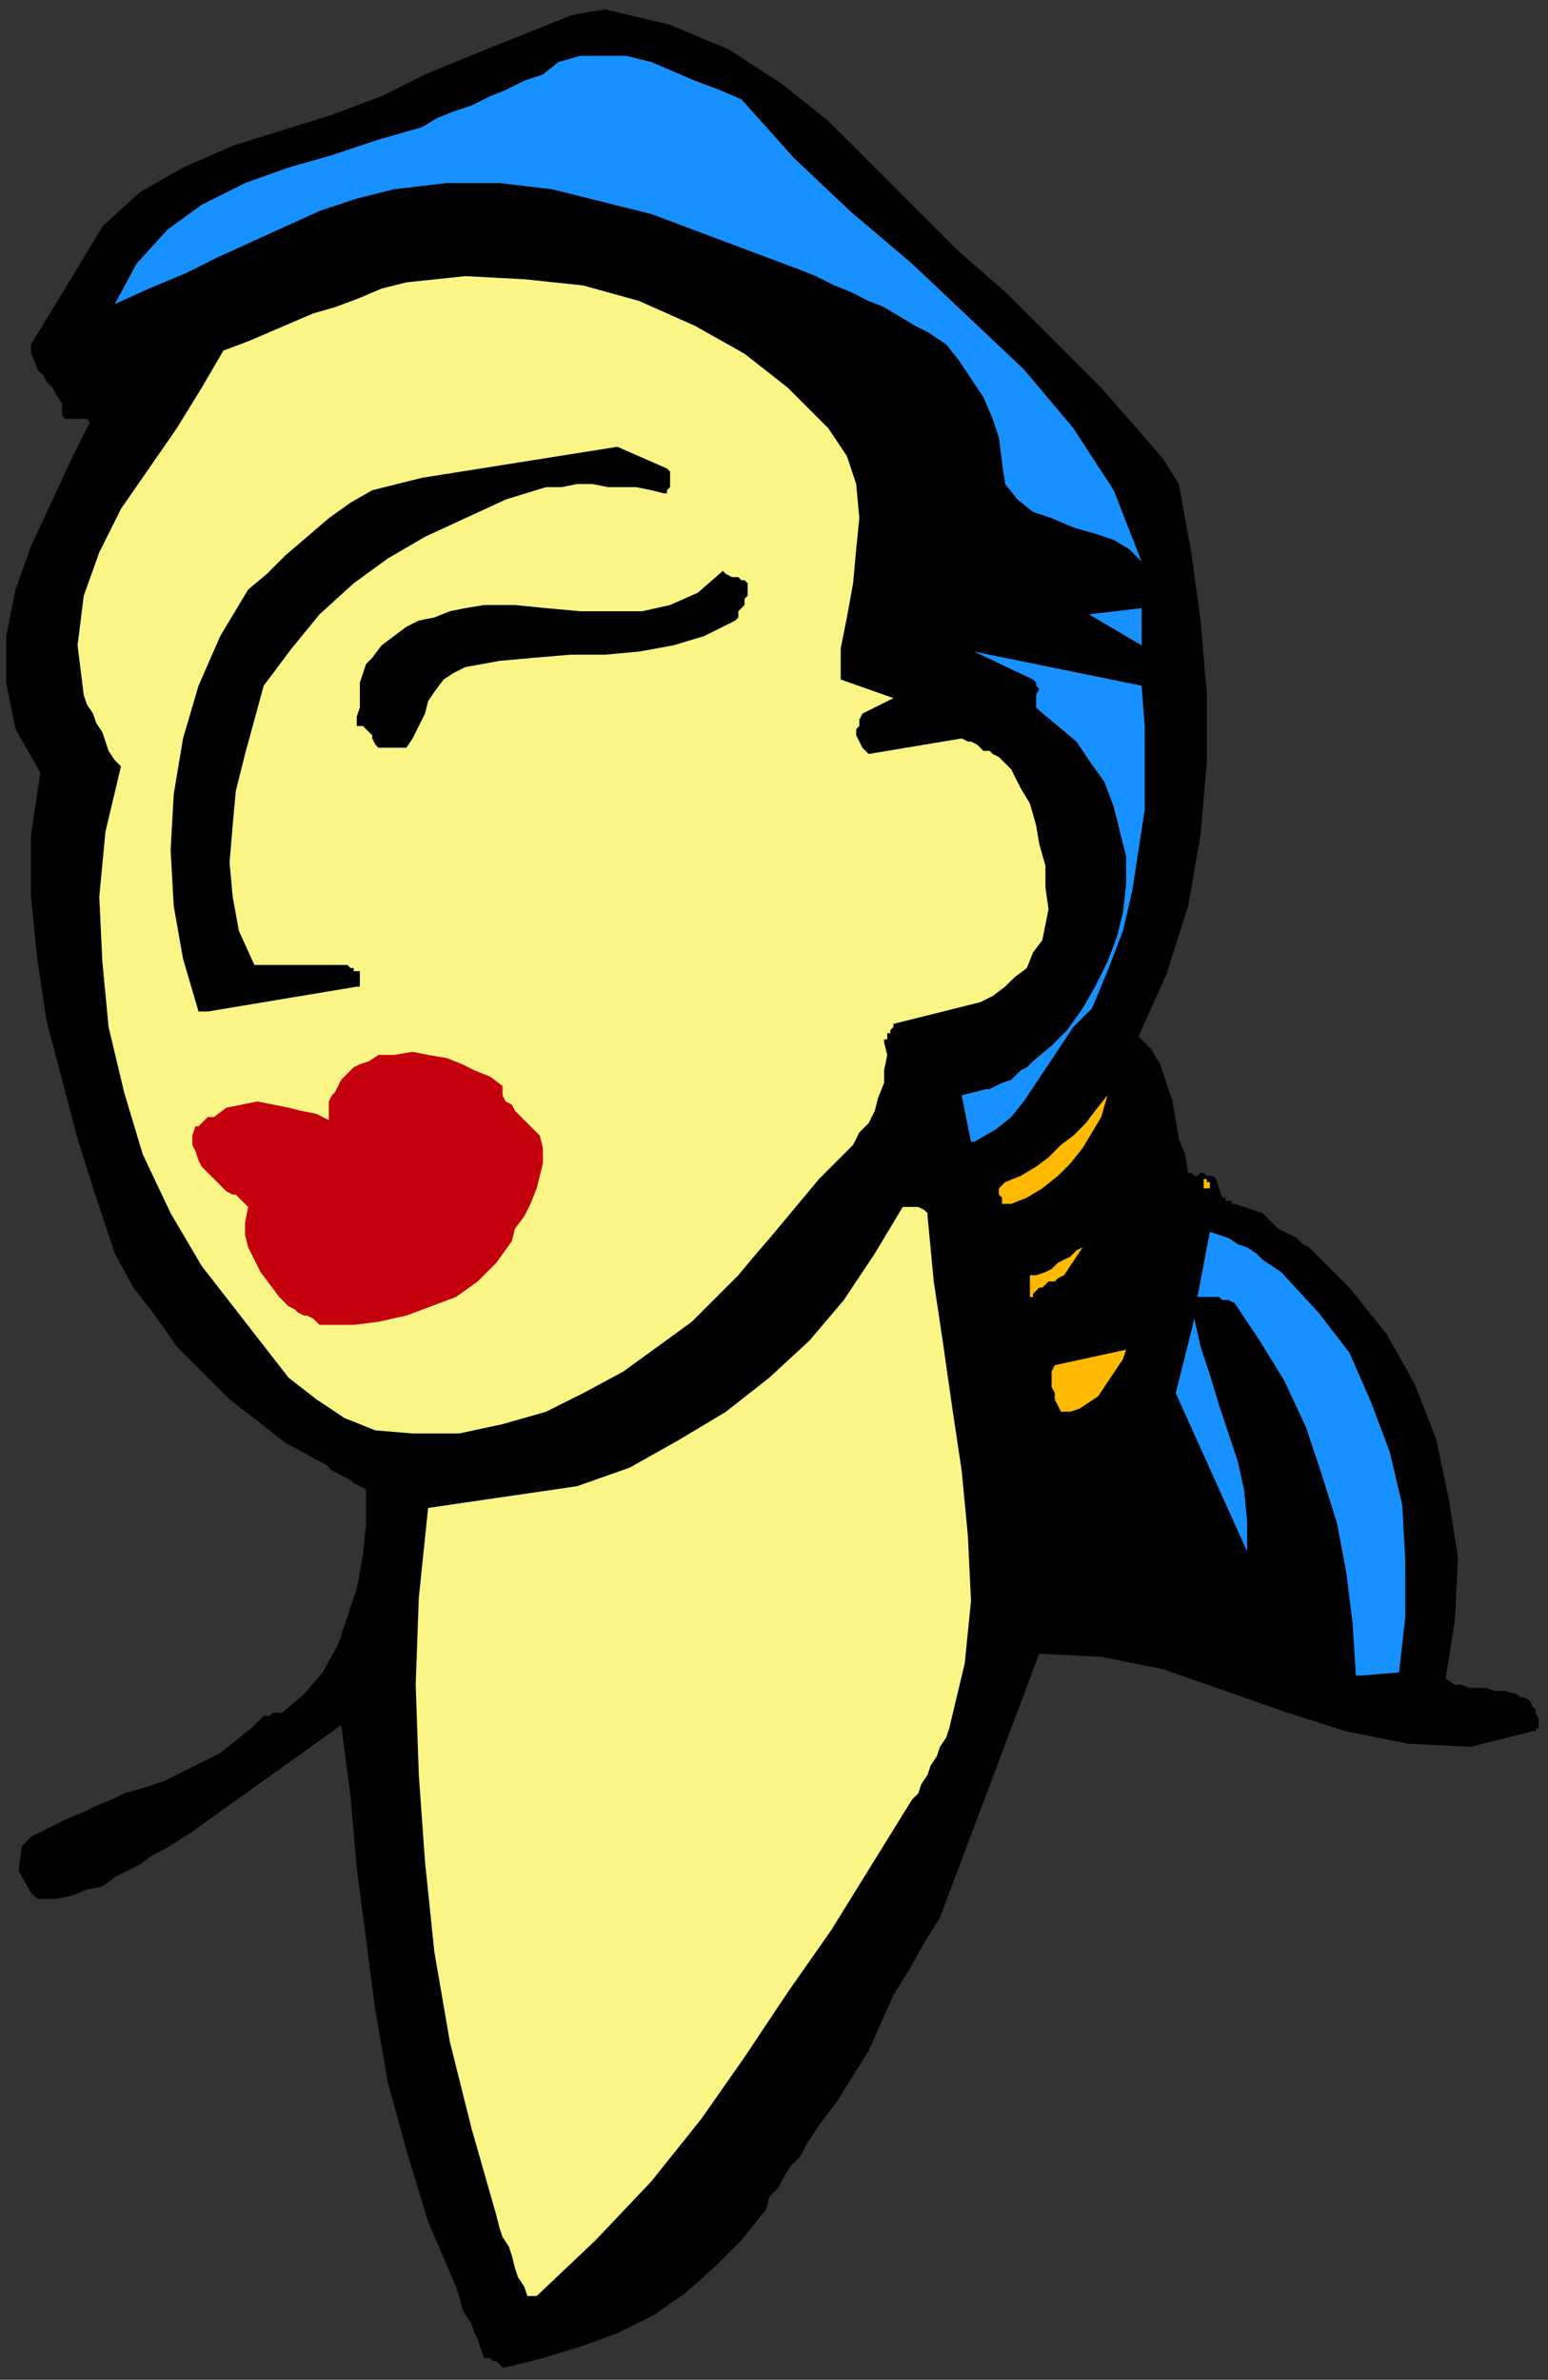 <?xml version="1.0" encoding="UTF-8" standalone="no"?>
<svg
   xmlns:dc="http://purl.org/dc/elements/1.1/"
   xmlns:cc="http://creativecommons.org/ns#"
   xmlns:rdf="http://www.w3.org/1999/02/22-rdf-syntax-ns#"
   xmlns:svg="http://www.w3.org/2000/svg"
   xmlns="http://www.w3.org/2000/svg"
   xmlns:sodipodi="http://sodipodi.sourceforge.net/DTD/sodipodi-0.dtd"
   xmlns:inkscape="http://www.inkscape.org/namespaces/inkscape"
   version="1.0"
   width="132.027mm"
   height="202.935mm"
   id="svg37"
   sodipodi:docname="CWOMN075.WMF">
  <rect width="100%" height="100%" fill="#333333" stroke="none"/>
  <sodipodi:namedview
     pagecolor="#ffffff"
     bordercolor="#666666"
     borderopacity="1"
     objecttolerance="10"
     gridtolerance="10"
     guidetolerance="10"
     inkscape:pageopacity="0"
     inkscape:pageshadow="2"
     inkscape:window-width="640"
     inkscape:window-height="480"
     id="namedview39" />
  <defs
     id="defs3">
    <pattern
       id="WMFhbasepattern"
       patternUnits="userSpaceOnUse"
       width="6"
       height="6"
       x="0"
       y="0" />
  </defs>
  <path
     style="fill:none;stroke:none;"
     d="  M 0,0   L 498,0   L 498,766   L 0,766   z "
     id="path5" />
  <path
     style="fill:#000000;fill-rule:evenodd;fill-opacity:1;stroke:none;"
     d="  M 163,763   L 175,760   L 188,756   L 199,752   L 211,746   L 221,739   L 230,731   L 239,722   L 247,712   L 248,708   L 251,705   L 253,701   L 255,698   L 258,695   L 260,691   L 262,688   L 264,685   L 270,677   L 275,669   L 280,661   L 284,652   L 288,643   L 293,635   L 298,626   L 303,618   L 335,533   L 355,534   L 375,538   L 395,545   L 415,552   L 434,558   L 454,562   L 474,563   L 494,558   L 494,558   L 494,558   L 494,558   L 495,558   L 495,557   L 496,557   L 496,556   L 496,555   L 496,554   L 495,552   L 495,551   L 494,550   L 493,548   L 491,547   L 490,547   L 489,546   L 485,545   L 482,545   L 479,544   L 477,544   L 474,544   L 471,543   L 469,543   L 466,541   L 469,522   L 470,502   L 467,483   L 463,464   L 456,446   L 447,430   L 435,415   L 422,402   L 420,401   L 418,399   L 416,398   L 414,397   L 412,396   L 411,395   L 409,393   L 407,391   L 398,388   L 397,388   L 397,387   L 397,387   L 396,387   L 395,387   L 395,386   L 394,386   L 394,386   L 392,380   L 391,379   L 390,379   L 390,379   L 389,379   L 388,378   L 388,378   L 387,378   L 386,379   L 386,379   L 386,379   L 385,379   L 385,379   L 385,379   L 384,378   L 384,378   L 383,378   L 382,372   L 380,367   L 379,361   L 378,355   L 376,349   L 374,343   L 371,338   L 367,334   L 376,314   L 383,292   L 387,269   L 389,246   L 389,223   L 387,200   L 384,178   L 380,156   L 375,148   L 369,141   L 362,133   L 355,125   L 347,117   L 340,110   L 332,102   L 324,94   L 309,81   L 295,67   L 281,53   L 267,39   L 252,27   L 235,16   L 216,8   L 195,3   L 189,4   L 184,5   L 179,7   L 174,9   L 169,11   L 164,13   L 159,15   L 154,17   L 137,24   L 123,31   L 107,37   L 91,42   L 75,47   L 59,54   L 45,62   L 33,73   L 24,88   L 10,111   L 10,114   L 11,116   L 12,119   L 14,121   L 15,123   L 17,125   L 18,127   L 20,130   L 20,130   L 20,130   L 20,131   L 20,132   L 20,132   L 20,133   L 20,133   L 20,134   L 20,134   L 21,135   L 22,135   L 24,135   L 25,135   L 26,135   L 28,135   L 29,136   L 23,148   L 17,161   L 10,176   L 5,190   L 2,205   L 2,220   L 5,235   L 13,249   L 10,269   L 10,289   L 12,309   L 15,329   L 20,348   L 25,367   L 31,386   L 37,404   L 43,415   L 50,424   L 57,434   L 65,442   L 74,451   L 83,458   L 92,465   L 103,471   L 105,472   L 107,474   L 109,475   L 111,476   L 113,477   L 114,478   L 116,479   L 118,480   L 118,491   L 117,501   L 115,512   L 112,521   L 109,530   L 104,539   L 98,546   L 91,552   L 90,552   L 90,552   L 89,552   L 88,552   L 88,552   L 87,553   L 86,553   L 85,553   L 81,557   L 76,561   L 71,565   L 65,568   L 59,571   L 53,574   L 47,576   L 40,578   L 36,580   L 31,582   L 27,584   L 22,586   L 18,588   L 14,590   L 10,592   L 7,595   L 6,603   L 10,610   L 11,611   L 11,611   L 12,612   L 13,612   L 14,612   L 15,612   L 17,612   L 18,612   L 23,611   L 28,609   L 33,608   L 37,605   L 41,603   L 45,601   L 49,598   L 53,596   L 61,591   L 68,586   L 75,581   L 82,576   L 89,571   L 96,566   L 103,561   L 110,556   L 113,579   L 115,602   L 118,625   L 121,648   L 125,671   L 131,693   L 138,716   L 147,737   L 148,740   L 149,744   L 150,746   L 152,749   L 153,752   L 154,754   L 155,757   L 156,760   L 157,760   L 158,760   L 159,761   L 160,761   L 161,762   L 161,762   L 162,763   L 163,763  z "
     id="path7" />
  <path
     style="fill:#faf585;fill-rule:evenodd;fill-opacity:1;stroke:none;"
     d="  M 173,740   L 192,722   L 210,703   L 226,683   L 240,663   L 254,642   L 268,622   L 281,601   L 294,580   L 296,578   L 297,575   L 299,572   L 300,569   L 302,566   L 303,563   L 305,560   L 306,557   L 311,536   L 313,516   L 312,495   L 310,474   L 307,454   L 304,433   L 301,413   L 299,392   L 299,391   L 299,391   L 298,390   L 296,389   L 295,389   L 294,389   L 292,389   L 291,389   L 282,404   L 272,419   L 261,432   L 248,444   L 234,455   L 219,464   L 203,473   L 186,479   L 138,486   L 135,515   L 134,543   L 135,572   L 137,600   L 140,629   L 145,658   L 152,686   L 160,714   L 161,718   L 162,721   L 164,724   L 165,727   L 166,731   L 167,734   L 169,737   L 170,740   L 170,740   L 170,740   L 171,740   L 171,740   L 171,740   L 172,740   L 172,740   L 173,740  z "
     id="path9" />
  <path
     style="fill:#1791ff;fill-rule:evenodd;fill-opacity:1;stroke:none;"
     d="  M 439,540   L 451,539   L 453,521   L 453,503   L 452,485   L 448,468   L 442,452   L 435,436   L 425,423   L 413,410   L 410,408   L 407,406   L 405,404   L 402,402   L 399,401   L 396,399   L 393,398   L 390,397   L 386,418   L 387,418   L 389,418   L 390,418   L 391,418   L 393,418   L 394,419   L 396,419   L 398,420   L 406,432   L 414,445   L 421,460   L 426,475   L 431,491   L 434,507   L 436,523   L 437,539   L 437,540   L 438,540   L 438,540   L 438,540   L 439,540   L 439,540   L 439,540   L 439,540  z "
     id="path11" />
  <path
     style="fill:#1791ff;fill-rule:evenodd;fill-opacity:1;stroke:none;"
     d="  M 402,500   L 402,490   L 401,480   L 399,471   L 396,462   L 393,453   L 390,443   L 387,434   L 385,425   L 379,449   L 402,500  z "
     id="path13" />
  <path
     style="fill:#faf585;fill-rule:evenodd;fill-opacity:1;stroke:none;"
     d="  M 133,462   L 148,462   L 162,459   L 176,455   L 188,449   L 201,442   L 212,434   L 223,426   L 232,417   L 238,411   L 243,405   L 249,398   L 254,392   L 259,386   L 264,380   L 269,375   L 275,369   L 277,365   L 280,362   L 282,358   L 283,354   L 285,349   L 285,345   L 286,340   L 285,336   L 285,335   L 286,335   L 286,334   L 286,333   L 287,333   L 287,332   L 288,331   L 288,330   L 316,323   L 320,321   L 324,318   L 327,315   L 331,312   L 333,307   L 336,303   L 337,298   L 338,293   L 337,286   L 337,279   L 335,272   L 334,266   L 332,259   L 329,254   L 326,248   L 322,244   L 320,243   L 319,242   L 317,242   L 316,241   L 315,240   L 313,239   L 312,239   L 310,238   L 280,243   L 279,242   L 278,241   L 277,239   L 276,237   L 276,235   L 277,234   L 277,232   L 278,230   L 288,225   L 271,219   L 271,209   L 273,199   L 275,188   L 276,177   L 277,167   L 276,156   L 273,147   L 267,138   L 254,125   L 240,114   L 224,105   L 206,97   L 188,92   L 169,90   L 150,89   L 131,91   L 123,93   L 116,96   L 108,99   L 101,101   L 94,104   L 87,107   L 80,110   L 72,113   L 65,125   L 57,138   L 48,151   L 39,164   L 32,178   L 27,192   L 25,208   L 27,224   L 28,227   L 30,230   L 31,233   L 33,236   L 34,239   L 35,242   L 37,245   L 39,247   L 34,268   L 32,289   L 33,310   L 35,331   L 40,352   L 46,372   L 55,391   L 65,408   L 72,417   L 79,426   L 86,435   L 93,444   L 102,451   L 111,457   L 121,461   L 133,462  z "
     id="path15" />
  <path
     style="fill:#ffba00;fill-rule:evenodd;fill-opacity:1;stroke:none;"
     d="  M 345,455   L 348,454   L 351,452   L 354,450   L 356,447   L 358,444   L 360,441   L 362,438   L 363,435   L 340,440   L 339,442   L 339,444   L 339,446   L 339,447   L 340,449   L 340,451   L 341,453   L 342,455   L 342,455   L 343,455   L 343,455   L 343,455   L 343,455   L 344,455   L 344,455   L 345,455  z "
     id="path17" />
  <path
     style="fill:#c4000c;fill-rule:evenodd;fill-opacity:1;stroke:none;"
     d="  M 105,427   L 114,427   L 122,426   L 131,424   L 139,421   L 147,418   L 154,413   L 160,407   L 165,400   L 166,396   L 169,392   L 171,388   L 173,383   L 174,379   L 175,375   L 175,370   L 174,366   L 172,364   L 170,362   L 168,360   L 166,358   L 165,356   L 163,355   L 162,353   L 162,350   L 158,347   L 153,345   L 149,343   L 144,341   L 138,340   L 133,339   L 127,340   L 122,340   L 119,342   L 116,343   L 114,344   L 112,346   L 110,348   L 109,350   L 108,352   L 107,353   L 106,355   L 106,356   L 106,356   L 106,357   L 106,358   L 106,359   L 106,360   L 106,361   L 102,359   L 97,358   L 93,357   L 88,356   L 83,355   L 78,356   L 73,357   L 69,360   L 68,360   L 67,360   L 66,361   L 66,361   L 65,362   L 65,362   L 64,363   L 63,363   L 62,366   L 62,369   L 63,371   L 64,374   L 65,376   L 67,378   L 69,380   L 71,382   L 72,383   L 73,384   L 75,385   L 76,385   L 77,386   L 78,387   L 79,388   L 80,389   L 79,394   L 79,398   L 80,402   L 82,406   L 84,410   L 87,414   L 90,418   L 93,421   L 95,422   L 96,423   L 98,424   L 99,424   L 101,425   L 102,426   L 103,427   L 105,427  z "
     id="path19" />
  <path
     style="fill:#ffba00;fill-rule:evenodd;fill-opacity:1;stroke:none;"
     d="  M 333,417   L 334,416   L 335,415   L 336,415   L 337,414   L 338,413   L 340,413   L 341,412   L 343,411   L 349,402   L 347,403   L 345,405   L 343,406   L 341,407   L 339,409   L 337,410   L 334,411   L 332,411   L 332,418   L 332,418   L 332,418   L 332,418   L 332,418   L 332,418   L 333,418   L 333,417   L 333,417  z "
     id="path21" />
  <path
     style="fill:#ffba00;fill-rule:evenodd;fill-opacity:1;stroke:none;"
     d="  M 326,388   L 331,386   L 336,383   L 341,379   L 345,375   L 349,370   L 352,365   L 355,360   L 357,353   L 353,358   L 350,362   L 346,366   L 342,369   L 338,373   L 334,376   L 329,379   L 324,381   L 323,382   L 323,382   L 322,383   L 322,384   L 322,385   L 323,386   L 323,387   L 323,388   L 323,388   L 324,388   L 324,388   L 325,388   L 325,388   L 325,388   L 326,388   L 326,388  z "
     id="path23" />
  <path
     style="fill:#ffba00;fill-rule:evenodd;fill-opacity:1;stroke:none;"
     d="  M 390,383   L 390,383   L 390,383   L 390,383   L 390,382   L 390,382   L 390,382   L 390,382   L 390,382   L 390,382   L 390,382   L 390,382   L 390,381   L 389,381   L 389,381   L 389,380   L 388,380   L 388,380   L 388,381   L 388,382   L 388,382   L 388,383   L 389,383   L 389,383   L 390,383  z "
     id="path25" />
  <path
     style="fill:#1791ff;fill-rule:evenodd;fill-opacity:1;stroke:none;"
     d="  M 314,368   L 321,364   L 326,360   L 330,355   L 334,349   L 338,343   L 342,337   L 346,331   L 352,325   L 357,313   L 362,300   L 365,287   L 367,274   L 369,261   L 369,247   L 369,234   L 368,221   L 314,210   L 333,219   L 334,220   L 334,221   L 335,222   L 334,224   L 334,225   L 334,226   L 334,228   L 335,229   L 341,234   L 347,239   L 351,245   L 356,252   L 359,260   L 361,268   L 363,276   L 363,285   L 362,294   L 360,302   L 357,310   L 353,318   L 349,325   L 344,332   L 339,337   L 333,342   L 331,344   L 329,345   L 327,347   L 326,348   L 323,349   L 321,350   L 319,351   L 318,351   L 310,353   L 313,368   L 313,368   L 313,368   L 314,368   L 314,368   L 314,368   L 314,368   L 314,368   L 314,368  z "
     id="path27" />
  <path
     style="fill:#000000;fill-rule:evenodd;fill-opacity:1;stroke:none;"
     d="  M 67,326   L 115,318   L 116,318   L 116,318   L 116,317   L 116,316   L 116,316   L 116,315   L 116,314   L 116,313   L 115,313   L 115,313   L 114,313   L 114,312   L 113,312   L 113,312   L 112,311   L 112,311   L 82,311   L 77,300   L 75,289   L 74,278   L 75,266   L 76,255   L 79,243   L 82,232   L 85,221   L 94,209   L 103,198   L 114,188   L 125,180   L 137,173   L 150,167   L 163,161   L 176,157   L 181,157   L 186,156   L 191,156   L 196,157   L 200,157   L 205,157   L 210,158   L 214,159   L 215,159   L 215,158   L 216,157   L 216,156   L 216,155   L 216,153   L 216,152   L 215,151   L 199,144   L 136,154   L 128,156   L 120,158   L 113,162   L 106,167   L 99,173   L 92,179   L 86,185   L 80,190   L 71,205   L 64,221   L 59,238   L 56,256   L 55,274   L 56,292   L 59,309   L 64,326   L 64,326   L 65,326   L 65,326   L 66,326   L 66,326   L 67,326   L 67,326   L 67,326  z "
     id="path29" />
  <path
     style="fill:#000000;fill-rule:evenodd;fill-opacity:1;stroke:none;"
     d="  M 125,241   L 126,241   L 127,241   L 127,241   L 128,241   L 128,241   L 129,241   L 130,241   L 131,241   L 133,238   L 135,234   L 137,230   L 138,226   L 140,223   L 143,219   L 146,217   L 150,215   L 161,213   L 172,212   L 184,211   L 195,211   L 206,210   L 217,208   L 227,205   L 237,200   L 238,199   L 238,197   L 239,196   L 240,195   L 240,193   L 241,192   L 241,190   L 241,188   L 241,188   L 240,187   L 239,187   L 238,186   L 237,186   L 236,186   L 234,185   L 233,184   L 225,191   L 216,195   L 207,197   L 197,197   L 187,197   L 176,196   L 166,195   L 156,195   L 150,196   L 145,197   L 140,199   L 135,200   L 131,202   L 127,205   L 123,208   L 120,212   L 118,214   L 117,217   L 116,220   L 116,223   L 116,225   L 116,228   L 115,231   L 115,234   L 117,234   L 118,235   L 119,236   L 120,237   L 120,238   L 121,240   L 122,241   L 124,241   L 124,241   L 124,241   L 124,241   L 125,241   L 125,241   L 125,241   L 125,241   L 125,241  z "
     id="path31" />
  <path
     style="fill:#1791ff;fill-rule:evenodd;fill-opacity:1;stroke:none;"
     d="  M 368,208   L 368,196   L 351,198   L 368,208  z "
     id="path33" />
  <path
     style="fill:#1791ff;fill-rule:evenodd;fill-opacity:1;stroke:none;"
     d="  M 368,181   L 359,158   L 346,138   L 330,119   L 312,102   L 294,85   L 274,68   L 256,51   L 239,32   L 232,29   L 224,26   L 217,23   L 210,20   L 202,18   L 195,18   L 187,18   L 180,20   L 175,24   L 169,26   L 163,29   L 158,31   L 152,34   L 146,36   L 141,38   L 136,41   L 122,45   L 107,50   L 93,54   L 79,59   L 65,66   L 54,74   L 44,85   L 37,98   L 48,93   L 60,88   L 70,83   L 81,78   L 92,73   L 103,68   L 115,64   L 127,61   L 144,59   L 161,59   L 178,61   L 194,65   L 210,69   L 226,75   L 242,81   L 258,87   L 263,89   L 269,92   L 274,94   L 280,97   L 285,99   L 290,102   L 295,105   L 299,107   L 305,111   L 309,116   L 313,122   L 317,128   L 320,135   L 322,141   L 323,149   L 324,156   L 328,161   L 333,165   L 339,167   L 346,170   L 353,172   L 359,174   L 364,177   L 368,181  z "
     id="path35" />
</svg>
